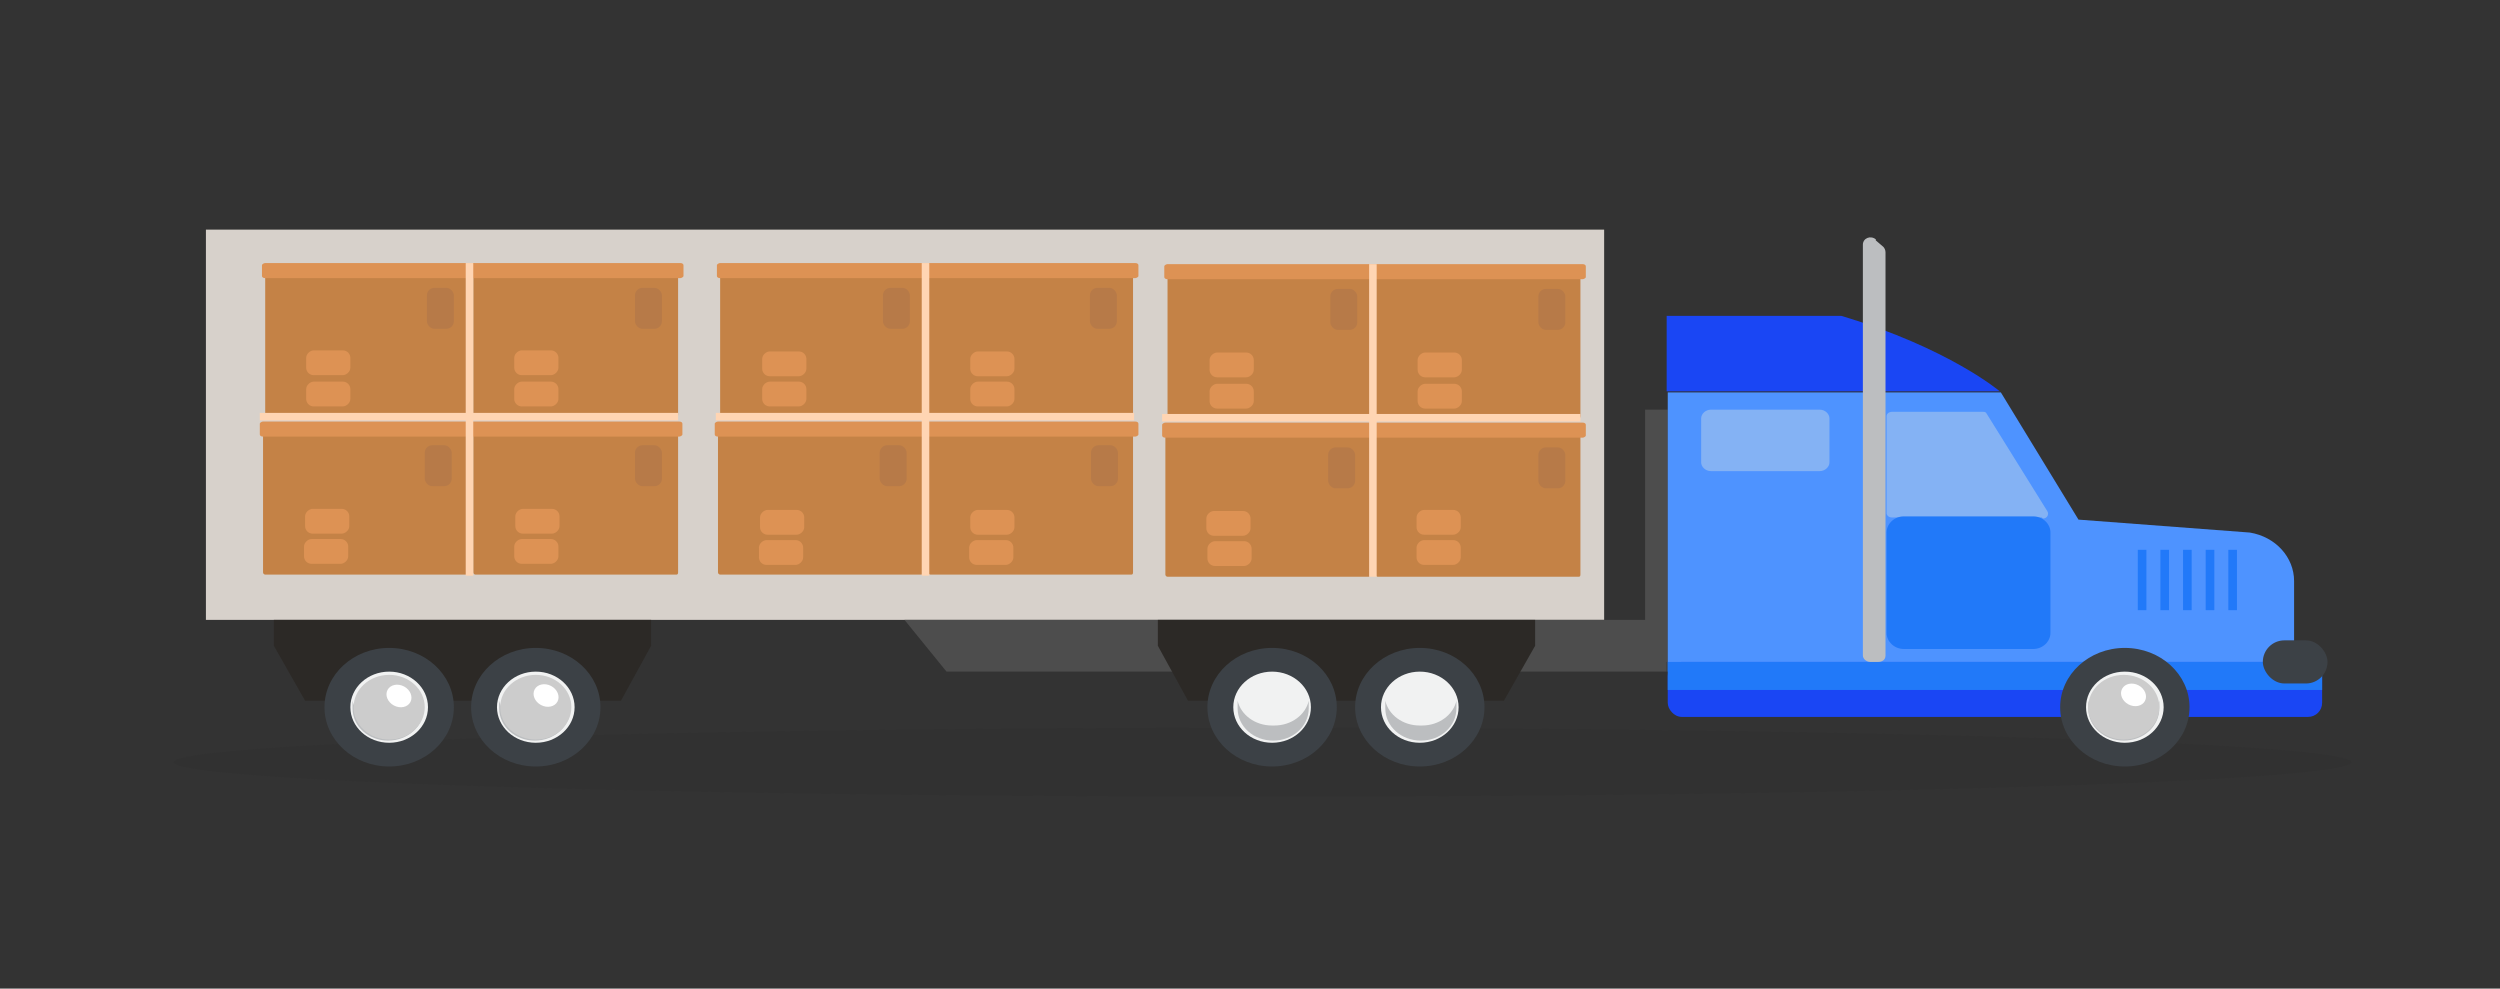 <?xml version="1.0" encoding="UTF-8"?>
<svg id="Layer_2" xmlns="http://www.w3.org/2000/svg" version="1.1" viewBox="0 0 231.9 91.7">
  <rect x="0" y="0" width="231.9" height="91.7" fill="#333333" stroke="none"/>
  <!-- Generator: Adobe Illustrator 29.5.1, SVG Export Plug-In . SVG Version: 2.1.0 Build 141)  -->
  <defs>
    <style>
      .st0 {
        opacity: 0;
      }

      .st0, .st1 {
        fill: #231f20;
      }

      .st2 {
        fill: #4d4d4d;
      }

      .st3 {
        fill: #fff;
      }

      .st4 {
        fill: #84b2f4;
      }

      .st1 {
        opacity: .1;
      }

      .st5 {
        fill: #c48246;
      }

      .st6 {
        fill: #f1f2f2;
      }

      .st7 {
        fill: #dd9254;
      }

      .st8 {
        fill: #bcbec0;
      }

      .st9 {
        fill: #2179f9;
      }

      .st10 {
        fill: #b77a48;
      }

      .st11 {
        fill: #4e93ff;
      }

      .st12 {
        fill: #d7d1cb;
      }

      .st13 {
        fill: #3c4146;
      }

      .st14 {
        fill: #1a46f4;
      }

      .st15 {
        fill: #ccc;
      }

      .st16 {
        fill: #ffd5b3;
      }

      .st17 {
        fill: #2c2926;
      }
    </style>
  </defs>
  <rect class="st12" x="19" y="21.2" width="129.7" height="36.2" transform="translate(167.8 78.7) rotate(180)"/>
  <rect class="st0" x="19" y="21.2" width="64.9" height="36.2" transform="translate(102.9 78.7) rotate(180)"/>
  <rect class="st2" x="152.5" y="38" width="2.1" height="23.4" transform="translate(307.2 99.4) rotate(180)"/>
  <path class="st11" d="M212.8,62.2v-8.3c0-2.2-1.7-4.1-4.1-4.5l-15.9-1.2-7.2-11.8h-30.9v25.9h58.2Z"/>
  <path class="st4" d="M189.4,48h-13.9c-.3,0-.5-.2-.5-.4v-9c0-.2.2-.4.5-.4h8.4c.2,0,.3,0,.4.2l5.6,9c.2.3,0,.7-.4.7Z"/>
  <path class="st9" d="M190.2,49.4v9.3c0,.8-.7,1.5-1.6,1.5h-12c-.9,0-1.6-.7-1.6-1.5v-9.3c0-.8.7-1.5,1.6-1.5h12c.9,0,1.6.7,1.6,1.5Z"/>
  <rect class="st9" x="204.3" y="53.4" width="5.6" height=".8" transform="translate(153.3 260.9) rotate(-90)"/>
  <rect class="st9" x="202.2" y="53.4" width="5.6" height=".8" transform="translate(151.2 258.8) rotate(-90)"/>
  <rect class="st9" x="200.1" y="53.4" width="5.6" height=".8" transform="translate(149.1 256.7) rotate(-90)"/>
  <rect class="st9" x="198" y="53.4" width="5.6" height=".8" transform="translate(147 254.6) rotate(-90)"/>
  <rect class="st9" x="195.9" y="53.4" width="5.6" height=".8" transform="translate(144.9 252.5) rotate(-90)"/>
  <path class="st4" d="M157.8,38.8v4.1c0,.4.4.8.9.8h10.1c.5,0,.9-.4.9-.8v-4.1c0-.4-.4-.8-.9-.8h-10.1c-.5,0-.9.4-.9.8Z"/>
  <line class="st0" x1="163" y1="43.7" x2="157.8" y2="38.8"/>
  <path class="st14" d="M185.5,36.3s-4.7-4-14.7-7h-16.2v7h30.9Z"/>
  <rect class="st14" x="154.6" y="61.4" width="60.7" height="5.1" rx="1.3" ry="1.3" transform="translate(370 127.9) rotate(180)"/>
  <rect class="st9" x="154.6" y="61.4" width="60.7" height="2.6" transform="translate(370 125.4) rotate(180)"/>
  <polygon class="st2" points="83.9 57.5 154.6 57.5 154.6 62.3 87.8 62.3 83.9 57.5"/>
  <polygon class="st17" points="28.3 65 57.6 65 60.4 59.9 60.4 57.5 25.4 57.5 25.4 59.9 28.3 65"/>
  <polygon class="st17" points="139.5 65 110.2 65 107.4 59.9 107.4 57.5 142.4 57.5 142.4 59.9 139.5 65"/>
  <path class="st8" d="M174,22.3l.7.6c.1.1.2.3.2.5v37.4c0,.4-.3.6-.7.6h-.7c-.4,0-.7-.3-.7-.6V22.7c0-.6.7-.9,1.2-.5Z"/>
  <rect class="st13" x="209.8" y="59.4" width="6" height="4" rx="2" ry="2" transform="translate(425.7 122.8) rotate(-180)"/>
  <path class="st5" d="M108.3,25v13.6c0,.1.1.2.2.2h18.6c.1,0,.2,0,.2-.2v-13.6c0-.1-.1-.2-.2-.2h-18.6c-.1,0-.2,0-.2.2Z"/>
  <path class="st7" d="M108,24.7v1c0,.1.1.2.3.2h19.2c.1,0,.3-.1.3-.2v-1c0-.1-.1-.2-.3-.2h-19.2c-.1,0-.3.1-.3.2Z"/>
  <rect class="st10" x="123.3" y="26.8" width="2.5" height="3.8" rx=".7" ry=".7" transform="translate(249.2 57.4) rotate(-180)"/>
  <rect class="st7" x="113.1" y="34.6" width="2.3" height="4.1" rx=".7" ry=".7" transform="translate(150.9 -77.5) rotate(90)"/>
  <rect class="st7" x="113.1" y="31.8" width="2.3" height="4.1" rx=".7" ry=".7" transform="translate(148.1 -80.4) rotate(90)"/>
  <path class="st5" d="M127.6,25v13.6c0,.1.1.2.2.2h18.6c.1,0,.2,0,.2-.2v-13.6c0-.1-.1-.2-.2-.2h-18.6c-.1,0-.2,0-.2.2Z"/>
  <path class="st7" d="M127.3,24.7v1c0,.1.1.2.3.2h19.2c.1,0,.3-.1.3-.2v-1c0-.1-.1-.2-.3-.2h-19.2c-.1,0-.3.1-.3.2Z"/>
  <rect class="st10" x="142.6" y="26.8" width="2.5" height="3.8" rx=".7" ry=".7" transform="translate(287.8 57.4) rotate(-180)"/>
  <rect class="st7" x="132.4" y="34.6" width="2.3" height="4.1" rx=".7" ry=".7" transform="translate(170.2 -96.8) rotate(90)"/>
  <rect class="st7" x="132.4" y="31.8" width="2.3" height="4.1" rx=".7" ry=".7" transform="translate(167.4 -99.7) rotate(90)"/>
  <path class="st5" d="M108.1,39.7v13.6c0,.1.1.2.2.2h18.6c.1,0,.2,0,.2-.2v-13.6c0-.1-.1-.2-.2-.2h-18.6c-.1,0-.2,0-.2.2Z"/>
  <path class="st7" d="M107.8,39.4v1c0,.1.1.2.3.2h19.2c.1,0,.3-.1.3-.2v-1c0-.1-.1-.2-.3-.2h-19.2c-.1,0-.3.1-.3.2Z"/>
  <rect class="st10" x="123.1" y="41.5" width="2.5" height="3.8" rx=".7" ry=".7" transform="translate(248.8 86.8) rotate(-180)"/>
  <rect class="st7" x="112.9" y="49.3" width="2.3" height="4.1" rx=".7" ry=".7" transform="translate(165.4 -62.7) rotate(90)"/>
  <rect class="st7" x="112.9" y="46.5" width="2.3" height="4.1" rx=".7" ry=".7" transform="translate(162.5 -65.5) rotate(90)"/>
  <path class="st5" d="M127.6,39.7v13.6c0,.1.1.2.2.2h18.6c.1,0,.2,0,.2-.2v-13.6c0-.1-.1-.2-.2-.2h-18.6c-.1,0-.2,0-.2.2Z"/>
  <path class="st7" d="M127.3,39.4v1c0,.1.1.2.3.2h19.2c.1,0,.3-.1.3-.2v-1c0-.1-.1-.2-.3-.2h-19.2c-.1,0-.3.1-.3.2Z"/>
  <rect class="st10" x="142.6" y="41.5" width="2.5" height="3.8" rx=".7" ry=".7" transform="translate(287.8 86.8) rotate(-180)"/>
  <rect class="st7" x="132.3" y="49.3" width="2.3" height="4.1" rx=".7" ry=".7" transform="translate(184.8 -82.2) rotate(90)"/>
  <rect class="st7" x="132.3" y="46.5" width="2.3" height="4.1" rx=".7" ry=".7" transform="translate(182 -85) rotate(90)"/>
  <rect class="st16" x="107.8" y="38.4" width="38.8" height=".7"/>
  <rect class="st16" x="127" y="24.5" width=".7" height="29"/>
  <path class="st5" d="M66.8,24.9v13.6c0,.1.1.2.2.2h18.6c.1,0,.2,0,.2-.2v-13.6c0-.1-.1-.2-.2-.2h-18.6c-.1,0-.2,0-.2.2Z"/>
  <path class="st7" d="M66.5,24.6v1c0,.1.1.2.3.2h19.2c.1,0,.3-.1.3-.2v-1c0-.1-.1-.2-.3-.2h-19.2c-.1,0-.3.1-.3.2Z"/>
  <rect class="st10" x="81.8" y="26.7" width="2.5" height="3.8" rx=".7" ry=".7" transform="translate(166.2 57.2) rotate(-180)"/>
  <rect class="st7" x="71.6" y="34.5" width="2.3" height="4.1" rx=".7" ry=".7" transform="translate(109.3 -36.2) rotate(90)"/>
  <rect class="st7" x="71.6" y="31.7" width="2.3" height="4.1" rx=".7" ry=".7" transform="translate(106.5 -39) rotate(90)"/>
  <path class="st5" d="M86.1,24.9v13.6c0,.1.1.2.2.2h18.6c.1,0,.2,0,.2-.2v-13.6c0-.1-.1-.2-.2-.2h-18.6c-.1,0-.2,0-.2.2Z"/>
  <path class="st7" d="M85.8,24.6v1c0,.1.1.2.3.2h19.2c.1,0,.3-.1.3-.2v-1c0-.1-.1-.2-.3-.2h-19.2c-.1,0-.3.1-.3.2Z"/>
  <rect class="st10" x="101.2" y="26.7" width="2.5" height="3.8" rx=".7" ry=".7" transform="translate(204.8 57.2) rotate(-180)"/>
  <rect class="st7" x="90.9" y="34.5" width="2.3" height="4.1" rx=".7" ry=".7" transform="translate(128.6 -55.5) rotate(90)"/>
  <rect class="st7" x="90.9" y="31.7" width="2.3" height="4.1" rx=".7" ry=".7" transform="translate(125.8 -58.3) rotate(90)"/>
  <path class="st5" d="M66.6,39.5v13.6c0,.1.1.2.2.2h18.6c.1,0,.2,0,.2-.2v-13.6c0-.1-.1-.2-.2-.2h-18.6c-.1,0-.2,0-.2.2Z"/>
  <path class="st7" d="M66.3,39.3v1c0,.1.1.2.3.2h19.2c.1,0,.3-.1.3-.2v-1c0-.1-.1-.2-.3-.2h-19.2c-.1,0-.3.1-.3.2Z"/>
  <rect class="st10" x="81.7" y="41.4" width="2.5" height="3.8" rx=".7" ry=".7" transform="translate(165.8 86.5) rotate(-180)"/>
  <rect class="st7" x="71.4" y="49.2" width="2.3" height="4.1" rx=".7" ry=".7" transform="translate(123.7 -21.3) rotate(90)"/>
  <rect class="st7" x="71.4" y="46.3" width="2.3" height="4.1" rx=".7" ry=".7" transform="translate(120.9 -24.1) rotate(90)"/>
  <path class="st5" d="M86.1,39.5v13.6c0,.1.1.2.2.2h18.6c.1,0,.2,0,.2-.2v-13.6c0-.1-.1-.2-.2-.2h-18.6c-.1,0-.2,0-.2.2Z"/>
  <path class="st7" d="M85.8,39.3v1c0,.1.1.2.3.2h19.2c.1,0,.3-.1.3-.2v-1c0-.1-.1-.2-.3-.2h-19.2c-.1,0-.3.1-.3.2Z"/>
  <rect class="st10" x="101.1" y="41.4" width="2.5" height="3.8" rx=".7" ry=".7" transform="translate(204.8 86.5) rotate(-180)"/>
  <rect class="st7" x="90.9" y="49.2" width="2.3" height="4.1" rx=".7" ry=".7" transform="translate(143.2 -40.8) rotate(90)"/>
  <rect class="st7" x="90.9" y="46.3" width="2.3" height="4.1" rx=".7" ry=".7" transform="translate(140.4 -43.6) rotate(90)"/>
  <rect class="st16" x="66.4" y="38.3" width="38.8" height=".7"/>
  <rect class="st16" x="85.5" y="24.4" width=".7" height="29"/>
  <path class="st5" d="M24.6,24.9v13.6c0,.1.1.2.2.2h18.6c.1,0,.2,0,.2-.2v-13.6c0-.1-.1-.2-.2-.2h-18.6c-.1,0-.2,0-.2.2Z"/>
  <path class="st7" d="M24.3,24.6v1c0,.1.1.2.3.2h19.2c.1,0,.3-.1.3-.2v-1c0-.1-.1-.2-.3-.2h-19.2c-.1,0-.3.1-.3.2Z"/>
  <rect class="st10" x="39.6" y="26.7" width="2.5" height="3.8" rx=".7" ry=".7" transform="translate(81.7 57.2) rotate(-180)"/>
  <rect class="st7" x="29.3" y="34.5" width="2.3" height="4.1" rx=".7" ry=".7" transform="translate(67 6.1) rotate(90)"/>
  <rect class="st7" x="29.3" y="31.7" width="2.3" height="4.1" rx=".7" ry=".7" transform="translate(64.2 3.2) rotate(90)"/>
  <path class="st5" d="M43.9,24.9v13.6c0,.1.1.2.2.2h18.6c.1,0,.2,0,.2-.2v-13.6c0-.1-.1-.2-.2-.2h-18.6c-.1,0-.2,0-.2.2Z"/>
  <path class="st7" d="M43.6,24.6v1c0,.1.1.2.3.2h19.2c.1,0,.3-.1.3-.2v-1c0-.1-.1-.2-.3-.2h-19.2c-.1,0-.3.1-.3.2Z"/>
  <rect class="st10" x="58.9" y="26.7" width="2.5" height="3.8" rx=".7" ry=".7" transform="translate(120.3 57.2) rotate(-180)"/>
  <rect class="st7" x="48.6" y="34.5" width="2.3" height="4.1" rx=".7" ry=".7" transform="translate(86.3 -13.2) rotate(90)"/>
  <rect class="st7" x="48.6" y="31.7" width="2.3" height="4.1" rx=".7" ry=".7" transform="translate(83.5 -16.1) rotate(90)"/>
  <path class="st5" d="M24.4,39.5v13.6c0,.1.1.2.2.2h18.6c.1,0,.2,0,.2-.2v-13.6c0-.1-.1-.2-.2-.2h-18.6c-.1,0-.2,0-.2.2Z"/>
  <path class="st7" d="M24.1,39.3v1c0,.1.1.2.3.2h19.2c.1,0,.3-.1.3-.2v-1c0-.1-.1-.2-.3-.2h-19.2c-.1,0-.3.1-.3.2Z"/>
  <rect class="st10" x="39.4" y="41.4" width="2.5" height="3.8" rx=".7" ry=".7" transform="translate(81.3 86.5) rotate(-180)"/>
  <rect class="st7" x="29.1" y="49.2" width="2.3" height="4.1" rx=".7" ry=".7" transform="translate(81.5 20.9) rotate(90)"/>
  <rect class="st7" x="29.1" y="46.3" width="2.3" height="4.1" rx=".7" ry=".7" transform="translate(78.7 18.1) rotate(90)"/>
  <path class="st5" d="M43.9,39.5v13.6c0,.1.1.2.2.2h18.6c.1,0,.2,0,.2-.2v-13.6c0-.1-.1-.2-.2-.2h-18.6c-.1,0-.2,0-.2.2Z"/>
  <path class="st7" d="M43.5,39.3v1c0,.1.1.2.3.2h19.2c.1,0,.3-.1.3-.2v-1c0-.1-.1-.2-.3-.2h-19.2c-.1,0-.3.1-.3.2Z"/>
  <rect class="st10" x="58.9" y="41.4" width="2.5" height="3.8" rx=".7" ry=".7" transform="translate(120.3 86.5) rotate(-180)"/>
  <rect class="st7" x="48.6" y="49.2" width="2.3" height="4.1" rx=".7" ry=".7" transform="translate(101 1.4) rotate(90)"/>
  <rect class="st7" x="48.6" y="46.3" width="2.3" height="4.1" rx=".7" ry=".7" transform="translate(98.2 -1.4) rotate(90)"/>
  <rect class="st16" x="24.1" y="38.3" width="38.8" height=".7"/>
  <rect class="st16" x="43.2" y="24.4" width=".7" height="29"/>
  <ellipse class="st1" cx="117.1" cy="70.7" rx="101" ry="3.2"/>
  <ellipse class="st13" cx="36.1" cy="65.6" rx="6" ry="5.5"/>
  <ellipse class="st6" cx="36.1" cy="65.6" rx="3.6" ry="3.3"/>
  <path class="st8" d="M36.1,67.3c1.6,0,2.9-1,3.2-2.3,0,.2,0,.4,0,.7,0,1.7-1.5,3-3.3,3s-3.3-1.3-3.3-3,0-.4,0-.7c.3,1.3,1.6,2.3,3.2,2.3Z"/>
  <ellipse class="st15" cx="36.1" cy="65.6" rx="3.3" ry="3"/>
  <ellipse class="st3" cx="37" cy="64.6" rx="1" ry="1.2" transform="translate(-37.4 66.9) rotate(-62)"/>
  <ellipse class="st13" cx="49.7" cy="65.6" rx="6" ry="5.5"/>
  <ellipse class="st6" cx="49.7" cy="65.6" rx="3.6" ry="3.3"/>
  <path class="st8" d="M49.7,67.3c1.6,0,2.9-1,3.2-2.3,0,.2,0,.4,0,.7,0,1.7-1.5,3-3.3,3s-3.3-1.3-3.3-3,0-.4,0-.7c.3,1.3,1.6,2.3,3.2,2.3Z"/>
  <ellipse class="st15" cx="49.7" cy="65.6" rx="3.3" ry="3"/>
  <ellipse class="st3" cx="50.7" cy="64.5" rx="1" ry="1.2" transform="translate(-30.1 79) rotate(-62)"/>
  <ellipse class="st13" cx="118" cy="65.6" rx="6" ry="5.5"/>
  <ellipse class="st6" cx="118" cy="65.6" rx="3.6" ry="3.3"/>
  <path class="st8" d="M118,67.3c-1.6,0-2.9-1-3.2-2.3,0,.2,0,.4,0,.7,0,1.7,1.5,3,3.3,3s3.3-1.3,3.3-3,0-.4,0-.7c-.3,1.3-1.6,2.3-3.2,2.3Z"/>
  <ellipse class="st13" cx="131.7" cy="65.6" rx="6" ry="5.5"/>
  <ellipse class="st6" cx="131.7" cy="65.6" rx="3.6" ry="3.3"/>
  <path class="st8" d="M131.7,67.3c-1.6,0-2.9-1-3.2-2.3,0,.2,0,.4,0,.7,0,1.7,1.5,3,3.3,3s3.3-1.3,3.3-3,0-.4,0-.7c-.3,1.3-1.6,2.3-3.2,2.3Z"/>
  <ellipse class="st13" cx="197.1" cy="65.6" rx="6" ry="5.5"/>
  <ellipse class="st6" cx="197.1" cy="65.6" rx="3.6" ry="3.3"/>
  <path class="st8" d="M197.1,67.3c1.6,0,2.9-1,3.2-2.3,0,.2,0,.4,0,.7,0,1.7-1.5,3-3.3,3s-3.3-1.3-3.3-3,0-.4,0-.7c.3,1.3,1.6,2.3,3.2,2.3Z"/>
  <ellipse class="st15" cx="197" cy="65.6" rx="3.3" ry="3"/>
  <ellipse class="st3" cx="198" cy="64.5" rx="1" ry="1.2" transform="translate(48 209) rotate(-62)"/>
</svg>